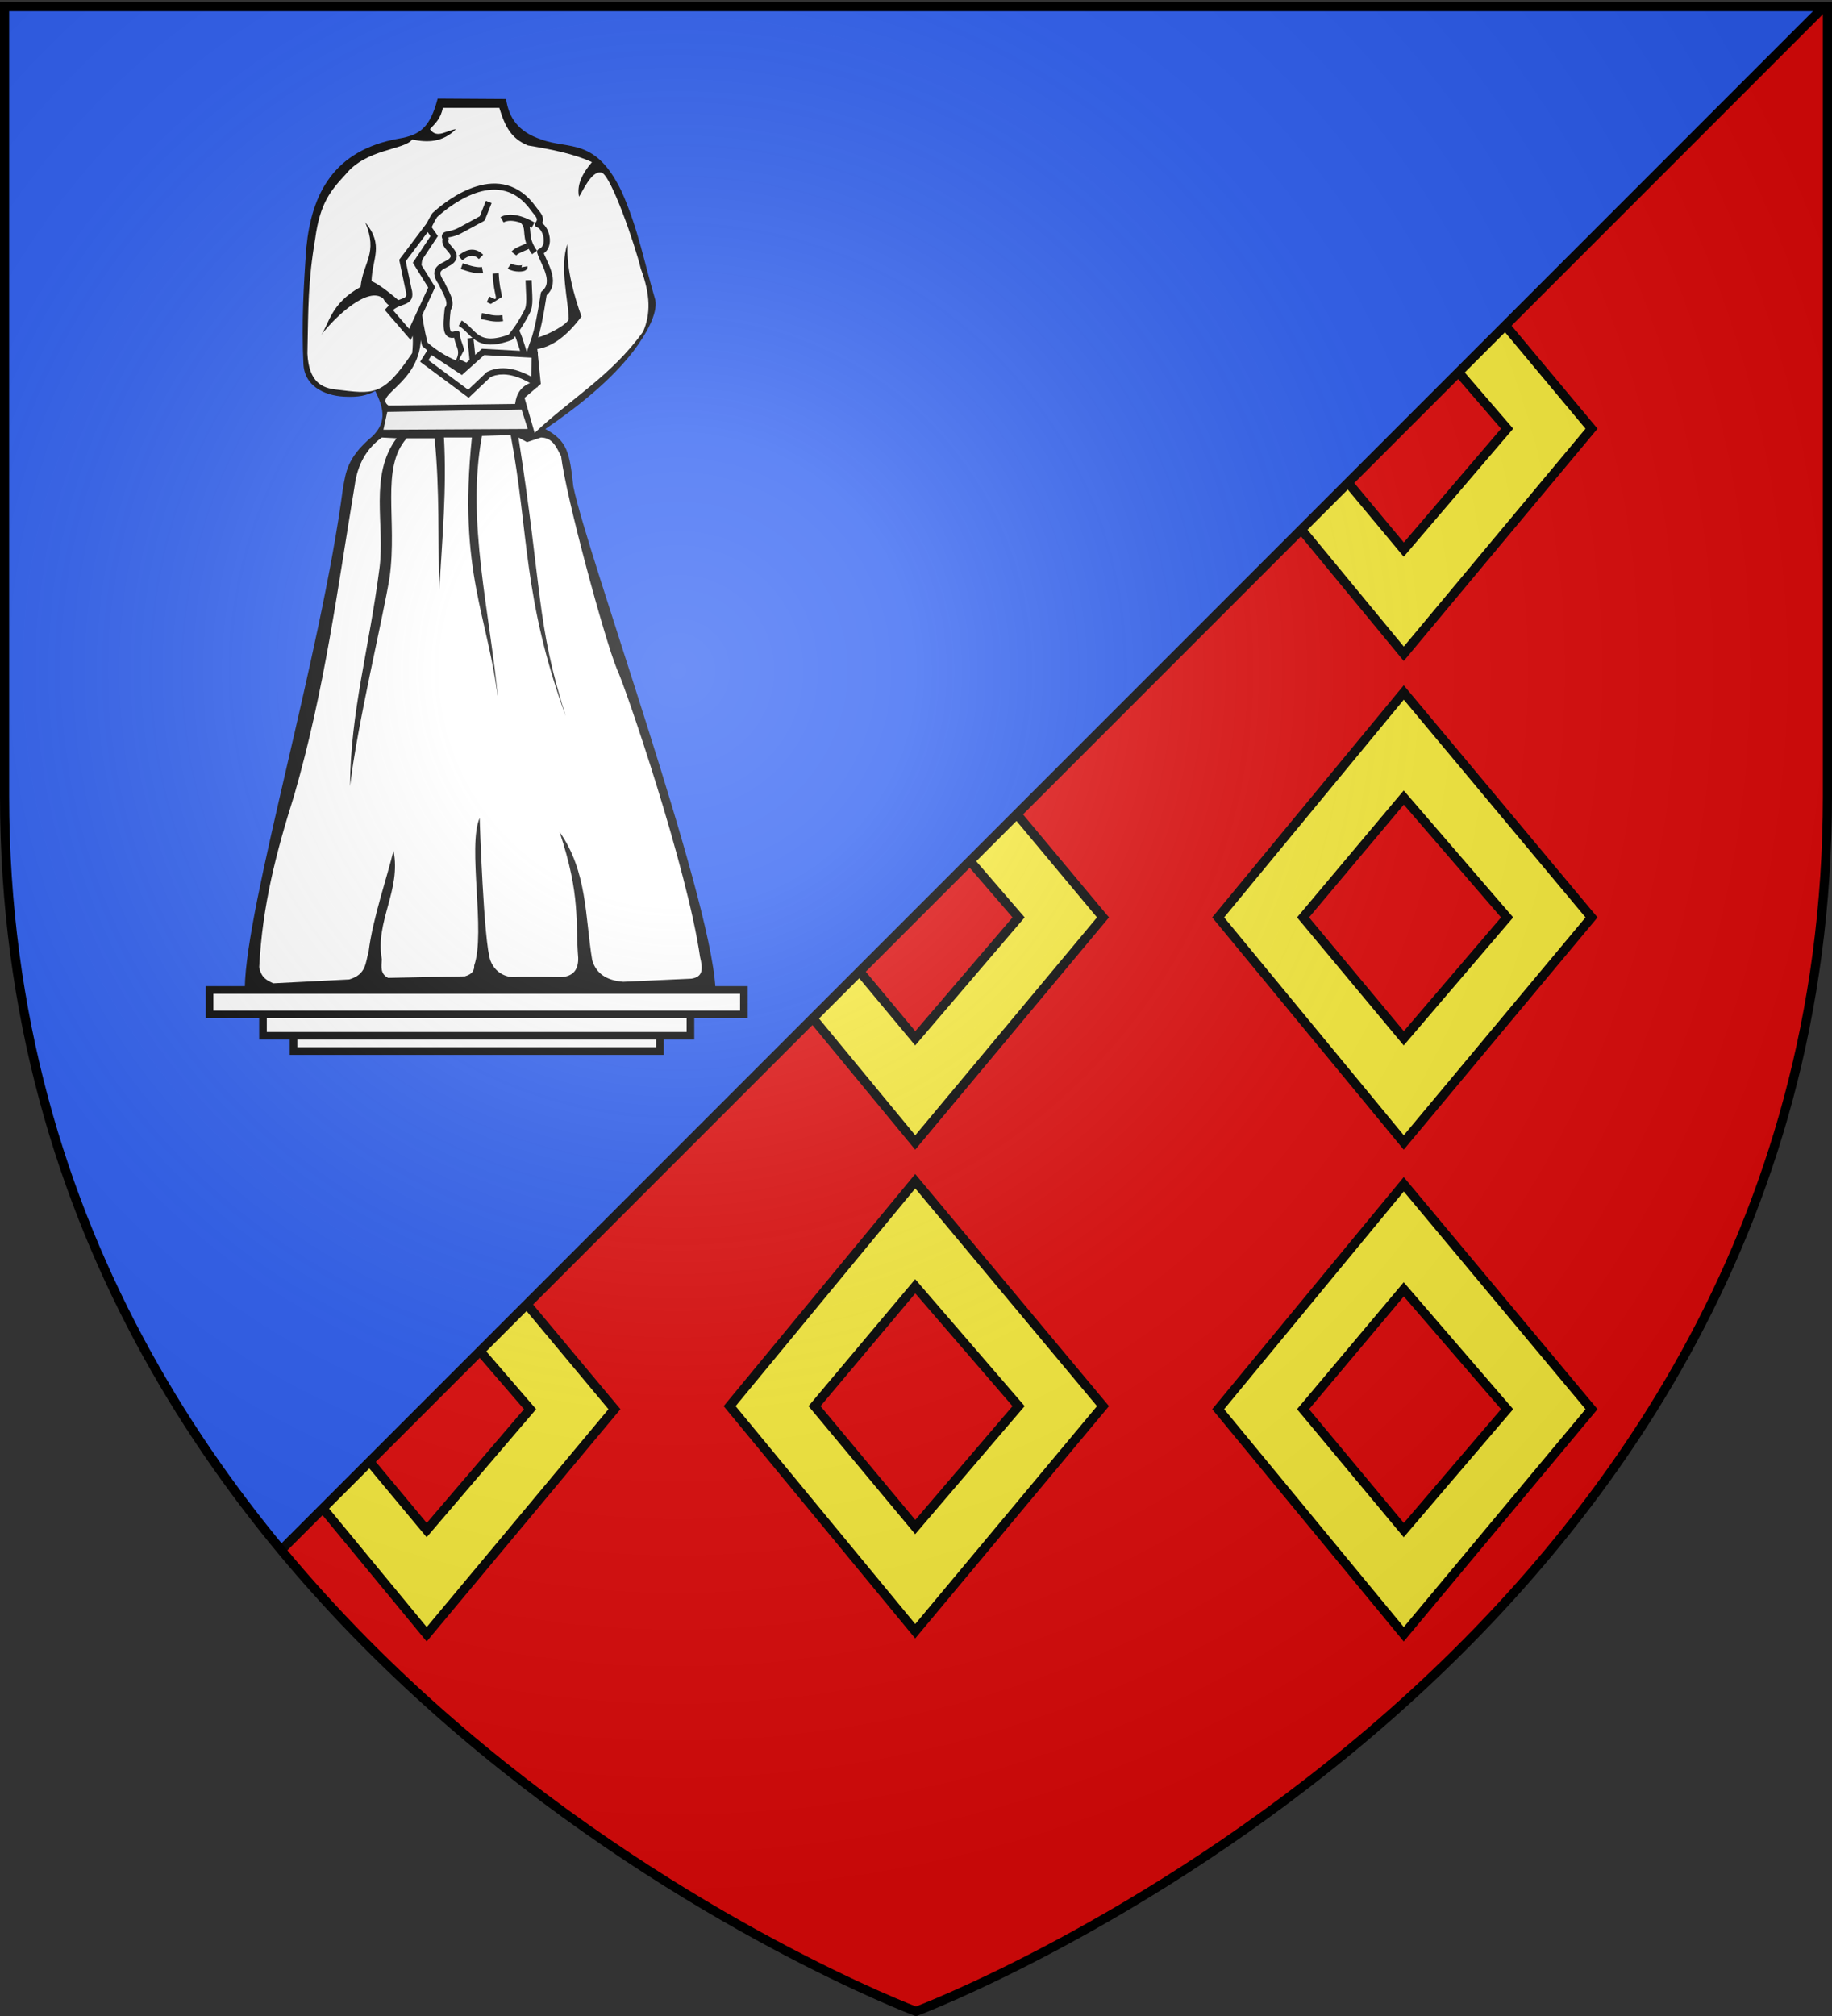 <svg xmlns="http://www.w3.org/2000/svg" xmlns:xlink="http://www.w3.org/1999/xlink" width="600" height="660" version="1.0"><rect width="100%" height="100%" fill="#333333" stroke="none"/><desc>Flag of Canton of Valais (Wallis)</desc><defs><radialGradient xlink:href="#a" id="c" cx="221.445" cy="226.331" r="300" fx="221.445" fy="226.331" gradientTransform="matrix(1.353 0 0 1.349 -77.63 -85.747)" gradientUnits="userSpaceOnUse"/><linearGradient id="a"><stop offset="0" style="stop-color:white;stop-opacity:.314"/><stop offset=".19" style="stop-color:white;stop-opacity:.251"/><stop offset=".6" style="stop-color:#6b6b6b;stop-opacity:.125"/><stop offset="1" style="stop-color:black;stop-opacity:.125"/></linearGradient></defs><g style="display:inline"><path d="m597.438 2.188-505.25 505.25C180.017 613.257 300 658.5 300 658.5s298.5-112.33 298.5-397.781V2.188z" style="fill:#e20909;fill-opacity:1;fill-rule:evenodd;stroke:none;stroke-width:2;stroke-linecap:butt;stroke-linejoin:miter;stroke-opacity:1;stroke-miterlimit:3;stroke-dasharray:none"/><use xlink:href="#b" width="600" height="660" transform="translate(-160 161)"/><g id="b" style="fill:#fcef3c;stroke:#000;stroke-width:2.93;stroke-miterlimit:4;stroke-dasharray:none;stroke-opacity:1"><path d="m631.092 798.479-57.781 73.86 57.78 73.907 58.456-73.907zm0 34.503 32.177 39.357-32.177 39.699-31.354-39.699z" style="fill:#fcef3c;fill-opacity:1;stroke:#000;stroke-width:2.93;stroke-miterlimit:4;stroke-dasharray:none;stroke-opacity:1;display:inline" transform="matrix(1.052 0 0 .997 -364.161 -569.378)"/></g><use xlink:href="#b" width="600" height="660" transform="translate(160)"/><use xlink:href="#b" width="600" height="660" transform="translate(0 160)"/><use xlink:href="#b" width="600" height="660" transform="translate(160 -160)"/><use xlink:href="#b" width="600" height="660" transform="translate(160 161)"/><path d="M597.438 2.188H1.5v258.53c0 104.454 40 185.651 90.688 246.72z" style="fill:#2b5df2;fill-opacity:1;fill-rule:evenodd;stroke:none;stroke-width:3;stroke-linecap:butt;stroke-linejoin:miter;stroke-opacity:1;stroke-miterlimit:3;stroke-dasharray:none"/></g><path d="M262.174 323.4h154.135c-1.766-31.146-42.097-142.008-46.54-164.157-1.202-10.942-1.871-14.86-9.16-18.79 11.485-7.855 21.62-16.16 28.81-25.448 4.243-5.602 8.067-12.416 7.203-16.806-3.523-11.818-5.607-23.396-11.044-35.533-8.544-17.735-17.104-13.6-26.333-17.017-7.626-2.527-10.6-7.169-11.506-13.234l-22.398-.135c-2.452 9.329-5.68 11.939-12.749 13.1-21.47 3.807-28.52 18.252-30.25 35.532-.89 12.264-1.619 24.911-.961 38.414.492 7.83 8.125 10.54 14.405 10.564 3.193.118 6.288-.252 9.123-1.92 2.366 4.961 4.22 9.923-.96 14.885-8.58 7.167-8.643 12.114-9.603 16.806-7.224 54.983-31.711 136.222-32.172 163.738" style="opacity:1;fill:#000;fill-opacity:1;stroke:none;stroke-width:2.5;stroke-miterlimit:4;stroke-dasharray:none;stroke-opacity:1;display:inline" transform="translate(-182)"/><path d="M327.037 35.306c-.733 3.664-2.564 5.135-4.21 6.97 2.271 3.361 5.62.266 8.493.022-4.375 4.352-9.287 4.41-14.334 3.384-2.542 3.452-14.99 2.942-21.845 11.468-4.846 5.213-8.351 9.397-9.901 20.946-2.395 14.182-2.261 22.607-2.56 37.662.457 9.507 5.012 11.267 9.235 11.76 12.428 1.466 15.354 2.506 25.079-11.907 1.658-15.584-6.285-11.967-9.475-17.855-4.723-4.127-15.195 5.297-20.375 11.948 2.697-3.657 3.06-10.302 12.948-15.758.79-8.133 5.833-10.923 1.523-21.182 6.252 7.616 2.29 11.694 2.062 19.31 3.106.97 14.693 10.553 15.829 14.15 3.092 18.557-15.706 22.745-10.297 26.53l41.494-.507c.418-3.251 1.849-5.894 5.643-7.12l-.991-14.978c0 2.67 12.905-3.543 12.905-5.776.014-5.136-3.142-17.279-.378-24.5-.458 7.875 2.183 17.145 4.567 23.738-4.823 6.5-9.647 9.914-14.471 10.663l1.142 11.425-5.331 4.57 3.312 11.467c11.546-10.974 25.266-18.786 35.532-33.174 2.495-5.708 2.416-12.091-.761-20.565-1.846-7.729-9.761-30.703-12.863-31.493-3.357-.855-6.445 6.75-7.373 7.882-.727-3.619.768-7.224 4.24-11.31-5.803-2.699-13.249-4.167-20.945-5.447-5.466-2.232-7.503-6.096-9.405-12.323z" style="opacity:1;fill:#fff;fill-opacity:1;stroke:none;stroke-width:2.5;stroke-miterlimit:4;stroke-dasharray:none;stroke-opacity:1;display:inline" transform="translate(-182)"/><path d="m308.84 134.846 43.974-.763 2.034 6.355-47.28.254z" style="opacity:.938;fill:#fff;fill-opacity:1;stroke:none;stroke-width:2.5;stroke-miterlimit:4;stroke-dasharray:none;stroke-opacity:1;display:inline" transform="translate(-182)"/><path d="M307.06 143.234c-4.972 3.58-7.99 8.79-8.896 15.76-5.606 33.583-9.765 66.586-19.827 101.421-5.852 18.57-10.378 35.8-11.439 56.176.624 3.582 2.636 4.387 4.576 5.338l24.91-1.271c5.663-1.676 5.275-5.51 6.355-9.151 1.246-10.548 6.342-25.268 8.134-33.045 2.61 12.974-6.087 23.17-3.813 35.587-.18 2.716-.49 4.736 2.034 6.1l25.164-.508c2.653-.777 3.082-2.11 3.05-3.559 3.798-10.95-2.25-39.08 1.78-48.295 0 0 1.324 41.194 3.559 46.77 1.883 4.773 6.32 5.477 7.88 5.338 2.87-.255 15.505 0 15.505 0 3.271-.328 5.446-1.971 5.338-6.354-.968-11.545.916-20.158-6.1-41.18 9.133 12.993 8.349 27.962 10.675 41.942 1.286 4.476 4.816 6.708 10.168 7.117l22.369-1.016c3.78-.617 3.76-3.112 2.796-7.118-4.234-29.231-24.385-88.317-27.254-94.304-4.107-9.982-16.737-56.684-18.254-69.647-1.452-2.616-2.603-6.032-6.601-6.101l-4.576 1.525-2.796-1.525c7.839 49.652 5.716 60.412 15.506 91.254-14.15-38.806-12.032-60.07-18.047-92.017l-9.405.255c-5.239 27.898 2.698 57.822 5.338 86.932-3.24-28.061-13.232-42.102-8.643-86.424h-9.15c.945 16.607-.55 33.214-1.526 49.821-.48-16.508.177-32.448-1.525-49.567h-9.15c-8.645 9.784-3.004 26.633-5.593 45.5-2.077 12.971-10.62 48.347-12.964 68.377.13-24.324 6.314-45.182 9.66-71.427 1.847-14.155-3.52-30.276 5.592-42.45z" style="opacity:1;fill:#fff;fill-opacity:1;stroke:none;stroke-width:2.5;stroke-miterlimit:4;stroke-dasharray:none;stroke-opacity:1;display:inline" transform="translate(-182)"/><g style="display:inline"><path d="M250.63 324.096h175v8h-175zM268.13 332.096h140v7h-140zM278.13 339.096h120v5h-120z" style="opacity:1;fill:#fff;fill-opacity:1;stroke:#000;stroke-width:2.5;stroke-miterlimit:4;stroke-dasharray:none;stroke-opacity:1" transform="translate(-182)"/></g><path d="M353.292 116.616c1.247-5.78 2.285-3.907 4.814-20.486 4.724-3.831-.36-10.4-1.209-13.69 3.886-1.6 1.95-8.315-.71-8.963 1.706-2.101-.351-3.54-1.453-5.146-10.81-15.11-27.193-2.617-32.344 2.092-5.69 8.931-7.913 24.22-3.253 42.3 15.73 13.793 32.342 7.393 34.155 3.893z" style="opacity:1;fill:#fff;fill-opacity:1;fill-rule:evenodd;stroke:#000;stroke-width:2;stroke-linecap:butt;stroke-linejoin:round;stroke-miterlimit:4;stroke-dasharray:none;stroke-opacity:1;display:inline" transform="translate(-180)"/><path d="M330.012 118.776c2.458-4.43-.256-5.537-.393-9.508-3.656 1.49-3.725-1.585-2.982-8.142 1.78-2.166-.997-5.914-1.968-8.321-3.99-5.599 1.408-5.514 3.31-7.545 2.421-2.656-3.06-4.454-2.006-6.994-1.023-2.205.813-.818 4.545-2.735l7.413-4.014 2.141-5.405M342.34 89.545c.22 4.193.64 5.282 1.091 7.737-.248 2.824-2.379 1.222-3.589.713" style="opacity:1;fill:#fff;fill-opacity:1;fill-rule:evenodd;stroke:#000;stroke-width:2;stroke-linecap:butt;stroke-linejoin:round;stroke-miterlimit:4;stroke-dasharray:none;stroke-opacity:1;display:inline" transform="translate(-180)"/><path d="M330.716 105.814c4.54 2.499 5.146 8.8 16.49 4.588 2.717-3.416 3.72-5.194 5.383-8.305 1.223-2.289.66-5.131.53-10.351M331.25 87.125c2.647.942 5.087 1.603 6.785 1.265M346.834 87.112c1.557 1.077 5.098 1 4.96.219M348.3 83.025c.652-.844 1.73-1.217 4.493-2.433M337.552 84.1c-1.874-1.82-3.999-1.945-6.77.373" style="opacity:1;fill:#fff;fill-opacity:1;fill-rule:evenodd;stroke:#000;stroke-width:2;stroke-linecap:butt;stroke-linejoin:round;stroke-miterlimit:4;stroke-dasharray:none;stroke-opacity:1;display:inline" transform="translate(-180)"/><path d="M337.69 103.49c2.304.323 3.628 1.092 6.957.688" style="opacity:1;fill:#fff;fill-opacity:1;fill-rule:evenodd;stroke:#000;stroke-width:2;stroke-linecap:butt;stroke-linejoin:round;stroke-miterlimit:4;stroke-dasharray:none;stroke-opacity:1;display:inline" transform="translate(-180)"/><path d="M344.433 71.948c1.916-1.123 5.375-.974 10.156 1.765" style="opacity:1;fill:#fff;fill-opacity:1;fill-rule:evenodd;stroke:#000;stroke-width:2;stroke-linecap:butt;stroke-linejoin:round;stroke-miterlimit:4;stroke-dasharray:none;stroke-opacity:1" transform="translate(-180)"/><path d="M351.344 72.37c2.534 2.634-.082 5.024 3.727 10.281M349.152 108.63c1.257 2.457 2.376 7.152 3.201 9.232M352.201 117.838c-5.167 2.174-5.321 5.072-15.762 3.373l.266-.046M334.038 110.697c.575 4.566.898 9.866 1.19 10.346l-5.282-2.58" style="opacity:1;fill:#fff;fill-opacity:1;fill-rule:evenodd;stroke:#000;stroke-width:2;stroke-linecap:butt;stroke-linejoin:round;stroke-miterlimit:4;stroke-dasharray:none;stroke-opacity:1" transform="translate(-180)"/><path d="m322.208 77.291-5.807 8.754 4.978 8.022-7.124 15.437-6.927-8.04c3.377-3.77 7.972-1.577 6.436-6.86l-1.947-9.323 8.282-10.992z" style="opacity:1;fill:#fff;fill-opacity:1;stroke:#000;stroke-width:2;stroke-miterlimit:4;stroke-dasharray:none;stroke-opacity:1;display:inline" transform="translate(-180)"/><path d="m321.054 114.837 10.124 6.674 7.036-6.295 16.907.927-.1 8.944c-4.297-2.672-10.02-4.895-14.956-2.466l-6.665 6.295-14.441-10.738z" style="opacity:1;fill:#fff;fill-opacity:1;stroke:#000;stroke-width:2.025;stroke-miterlimit:4;stroke-dasharray:none;stroke-opacity:1;display:inline" transform="translate(-180)"/><path d="M92.134 507.425 597.527 2.032" style="display:inline;opacity:1;fill:none;fill-opacity:1;stroke:#000;stroke-width:3;stroke-miterlimit:4;stroke-dasharray:none;stroke-opacity:1"/><path d="M300 658.5s298.5-112.32 298.5-397.772V2.176H1.5v258.552C1.5 546.18 300 658.5 300 658.5" style="opacity:1;fill:url(#c);fill-opacity:1;fill-rule:evenodd;stroke:none;stroke-width:1px;stroke-linecap:butt;stroke-linejoin:miter;stroke-opacity:1"/><path d="M300 658.5S1.5 546.18 1.5 260.728V2.176h597v258.552C598.5 546.18 300 658.5 300 658.5z" style="opacity:1;fill:none;fill-opacity:1;fill-rule:evenodd;stroke:#000;stroke-width:3;stroke-linecap:butt;stroke-linejoin:miter;stroke-miterlimit:4;stroke-dasharray:none;stroke-opacity:1"/></svg>